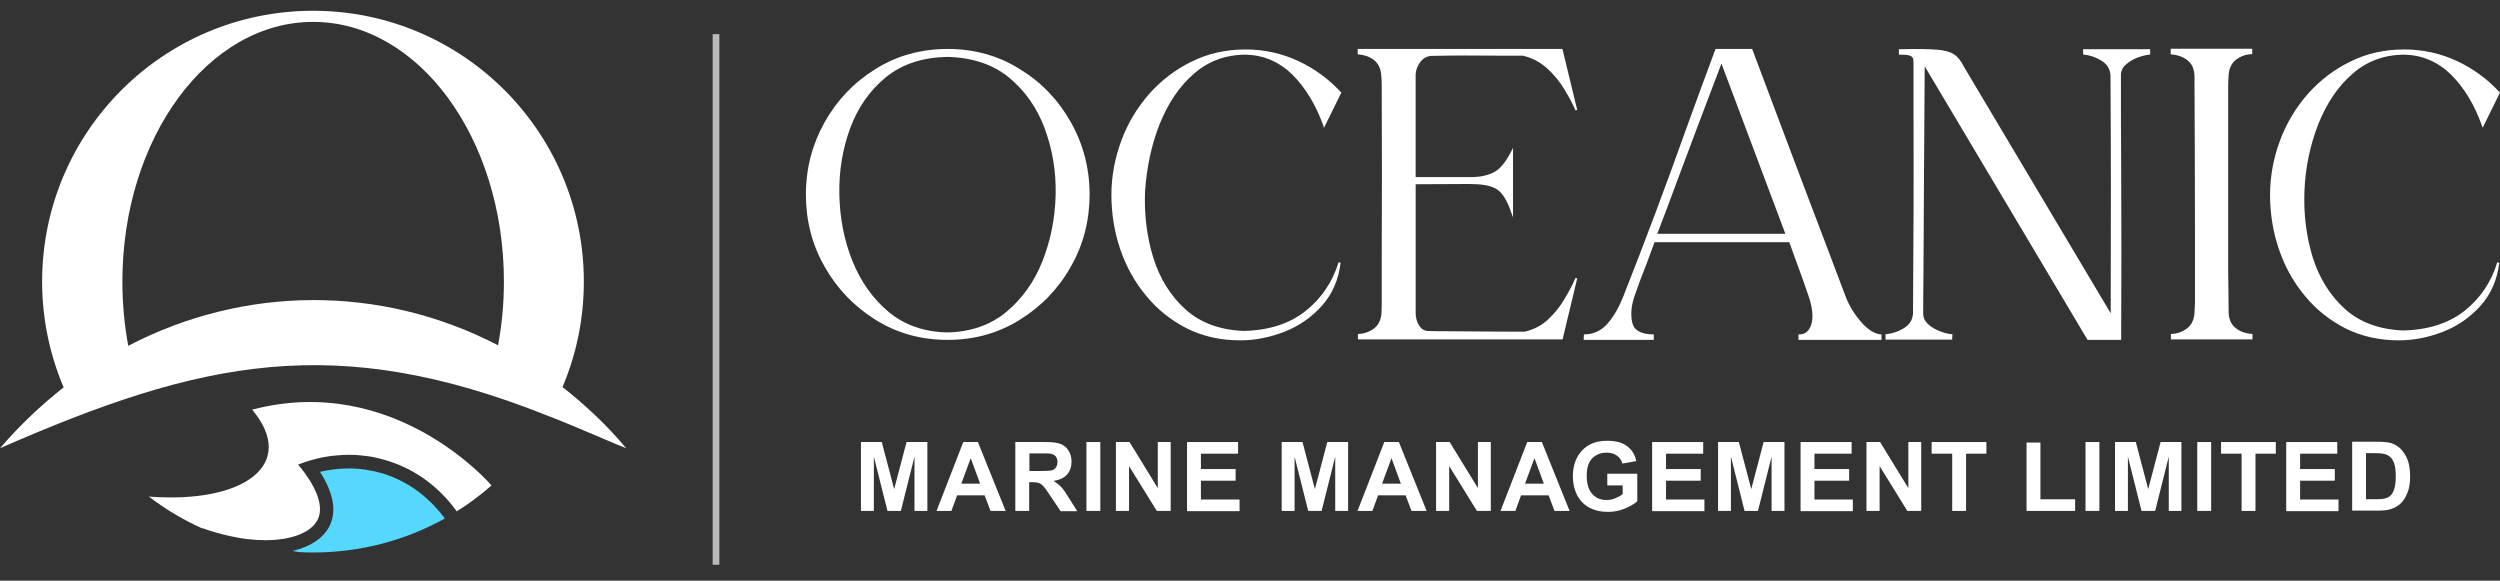 <svg width="155" height="36" viewBox="0 0 155 36" fill="none" xmlns="http://www.w3.org/2000/svg">
<rect x="0" y="0" width="155" height="36" fill="#333333" stroke="none"/>
<path d="M63.222 4.28C61.901 3.45 60.396 3.035 58.752 3.035C57.108 3.035 55.603 3.45 54.282 4.28C52.96 5.094 51.901 6.2 51.132 7.568C50.364 8.936 49.965 10.441 49.965 12.054C49.965 13.667 50.349 15.189 51.132 16.54C51.901 17.908 52.96 18.998 54.282 19.828C55.603 20.658 57.108 21.073 58.752 21.073C60.396 21.073 61.901 20.658 63.222 19.828C64.543 19.014 65.619 17.908 66.387 16.54C67.171 15.173 67.555 13.667 67.555 12.054C67.555 10.441 67.156 8.92 66.387 7.568C65.619 6.2 64.559 5.094 63.222 4.28ZM65.45 12.069C65.419 13.513 65.142 14.896 64.635 16.186C64.128 17.476 63.36 18.536 62.377 19.351C61.394 20.165 60.165 20.58 58.737 20.611C57.308 20.58 56.095 20.165 55.111 19.351C54.128 18.537 53.375 17.476 52.853 16.186C52.331 14.896 52.07 13.513 52.039 12.053C52.009 10.609 52.239 9.227 52.716 7.936C53.192 6.661 53.929 5.601 54.928 4.787C55.926 3.973 57.202 3.558 58.723 3.527C60.259 3.558 61.55 3.988 62.533 4.787C63.531 5.601 64.284 6.662 64.76 7.936C65.251 9.243 65.482 10.625 65.451 12.069H65.45Z" fill="white"/>
<path d="M71.901 7.69C72.409 6.415 73.115 5.355 74.022 4.572C74.913 3.788 76.004 3.389 77.248 3.389C78.355 3.42 79.322 3.835 80.136 4.634C80.935 5.433 81.58 6.493 82.042 7.783L82.088 7.922L83.148 5.771L83.164 5.74L83.133 5.71C82.38 4.896 81.474 4.235 80.475 3.774C79.477 3.313 78.385 3.066 77.234 3.066C76.02 3.066 74.898 3.312 73.884 3.819C72.87 4.31 71.995 4.987 71.242 5.831C70.504 6.676 69.921 7.644 69.522 8.719C69.123 9.795 68.907 10.932 68.907 12.084C68.907 13.235 69.091 14.388 69.459 15.463C69.828 16.539 70.365 17.507 71.073 18.351C71.764 19.196 72.624 19.872 73.592 20.364C74.575 20.855 75.682 21.102 76.895 21.102C77.817 21.102 78.739 20.917 79.645 20.564C80.551 20.21 81.335 19.658 81.964 18.951C82.594 18.243 82.993 17.353 83.116 16.292L82.993 16.262C82.609 17.491 81.918 18.52 80.934 19.288C79.951 20.072 78.661 20.486 77.094 20.517C75.619 20.456 74.421 20.01 73.499 19.18C72.577 18.35 71.901 17.26 71.501 15.97C71.102 14.663 70.933 13.281 70.994 11.837C71.102 10.346 71.394 8.964 71.9 7.689L71.901 7.69Z" fill="white"/>
<path d="M88.079 3.82C88.263 3.589 88.478 3.482 88.739 3.466C90.091 3.435 91.474 3.435 92.841 3.45H94.408C94.961 3.573 95.453 3.834 95.883 4.203C96.312 4.587 96.682 5.033 96.973 5.509C97.265 5.985 97.511 6.446 97.68 6.846L97.788 6.815L96.882 3.082L96.866 3.035H84.177V3.373H84.238C84.592 3.404 84.915 3.512 85.191 3.726C85.452 3.941 85.606 4.248 85.636 4.648C85.652 4.833 85.667 5.048 85.667 5.278C85.683 8.965 85.683 12.714 85.667 16.417V18.844C85.667 19.151 85.651 19.351 85.651 19.427C85.621 19.826 85.467 20.149 85.206 20.349C84.929 20.564 84.607 20.687 84.253 20.703H84.192V21.041H96.881L97.787 17.261L97.679 17.231C97.51 17.63 97.28 18.075 96.988 18.552C96.712 19.028 96.358 19.458 95.959 19.827C95.56 20.196 95.067 20.442 94.53 20.565C92.902 20.565 91.242 20.549 89.614 20.535C89.245 20.535 88.861 20.535 88.507 20.519C88.293 20.503 88.123 20.396 87.986 20.181C87.848 19.966 87.771 19.705 87.771 19.412V11.423L91.089 11.408C91.796 11.408 92.349 11.485 92.717 11.684C93.086 11.868 93.425 12.36 93.685 13.144L93.808 13.481V9.164L93.7 9.379C93.346 10.07 92.978 10.516 92.579 10.7C92.18 10.9 91.688 10.992 91.088 10.977H87.77V4.601C87.786 4.325 87.892 4.048 88.077 3.818L88.079 3.82Z" fill="white"/>
<path d="M115.379 19.95C114.964 19.474 114.626 18.921 114.411 18.337C114.227 17.86 113.796 16.724 113.151 15.003C112.475 13.237 111.722 11.239 110.893 9.043L108.65 3.082L108.634 3.035H106.361L106.345 3.082C105.73 4.726 105.116 6.415 104.501 8.106C103.287 11.516 101.996 14.958 100.66 18.337C100.368 19.09 100.014 19.674 99.646 20.088C99.278 20.503 98.801 20.718 98.263 20.733H98.202L98.186 21.071H102.534V20.733H102.472C101.72 20.718 101.305 20.472 101.197 19.996C101.089 19.505 101.136 18.967 101.336 18.368C101.55 17.738 101.812 17.047 102.104 16.309C102.273 15.863 102.427 15.433 102.58 15.018H110.938C111.153 15.617 111.353 16.186 111.568 16.754C111.737 17.215 111.921 17.753 112.136 18.368C112.382 19.09 112.428 19.674 112.306 20.104C112.167 20.519 111.937 20.733 111.568 20.733H111.506V21.071H116.653V20.733H116.607C116.192 20.687 115.793 20.427 115.378 19.95H115.379ZM110.693 14.496H102.751C103.181 13.39 103.596 12.253 104.01 11.147C104.855 8.873 105.777 6.446 106.73 3.942L110.693 14.496Z" fill="white"/>
<path d="M129.159 3.387H129.206C129.559 3.418 129.928 3.541 130.281 3.756C130.635 3.971 130.819 4.263 130.85 4.662C130.88 9.347 130.88 14.064 130.865 18.704V19.426L121.755 4.124C121.586 3.771 121.371 3.509 121.125 3.356C120.88 3.202 120.526 3.11 120.081 3.079C119.435 3.033 118.759 3.033 118.068 3.049H117.731V3.386H117.792C118.068 3.386 118.283 3.402 118.407 3.448C118.515 3.494 118.576 3.54 118.607 3.617C118.638 3.709 118.638 3.848 118.638 4.001V6.936C118.654 11.114 118.638 15.308 118.607 19.426C118.576 19.841 118.392 20.133 118.039 20.348C117.685 20.563 117.317 20.686 116.963 20.716H116.902V21.054H121.034L121.05 20.716H120.989C120.774 20.7 120.528 20.639 120.267 20.532C119.99 20.424 119.745 20.286 119.545 20.102C119.345 19.918 119.238 19.703 119.238 19.426C119.238 19.18 119.238 18.305 119.254 16.814C119.27 15.324 119.27 13.588 119.284 11.606C119.3 8.841 119.315 6.352 119.331 4.109L129.409 21.039L129.424 21.07H131.514V20.532C131.53 17.213 131.53 13.833 131.514 10.516C131.498 8.595 131.498 6.629 131.498 4.678C131.498 4.401 131.59 4.186 131.805 4.001C132.02 3.817 132.266 3.664 132.527 3.571C132.803 3.464 133.034 3.418 133.249 3.387H133.311V3.05H129.147L129.163 3.387H129.159Z" fill="white"/>
<path d="M134.582 3.373H134.644C134.997 3.404 135.335 3.512 135.611 3.727C135.888 3.942 136.026 4.234 136.057 4.649C136.073 8.013 136.088 11.393 136.088 14.696V18.72C136.072 18.997 136.072 19.227 136.057 19.427C136.026 19.827 135.873 20.149 135.611 20.349C135.335 20.564 135.012 20.687 134.659 20.703H134.597V21.041H139.652V20.703H139.59C139.222 20.672 138.899 20.564 138.623 20.349C138.347 20.135 138.208 19.842 138.177 19.427L138.147 16.662V5.34C138.147 5.064 138.162 4.833 138.177 4.633C138.208 4.234 138.361 3.911 138.623 3.711C138.899 3.496 139.222 3.373 139.576 3.357H139.637V3.02H134.582V3.373Z" fill="white"/>
<path d="M152.817 19.259C151.834 20.042 150.544 20.457 148.977 20.488C147.502 20.426 146.304 19.98 145.382 19.151C144.46 18.321 143.784 17.23 143.384 15.94C142.985 14.634 142.816 13.251 142.877 11.807C142.939 10.363 143.231 8.981 143.738 7.69C144.245 6.415 144.952 5.355 145.858 4.572C146.75 3.788 147.84 3.389 149.085 3.389C150.191 3.42 151.159 3.835 151.973 4.634C152.772 5.433 153.417 6.493 153.878 7.783L153.925 7.922L154.984 5.771L155 5.74L154.969 5.71C154.217 4.896 153.311 4.235 152.311 3.774C151.313 3.313 150.222 3.066 149.07 3.066C147.856 3.066 146.735 3.312 145.721 3.819C144.707 4.31 143.831 4.987 143.078 5.831C142.341 6.676 141.757 7.644 141.358 8.719C140.959 9.795 140.743 10.932 140.743 12.084C140.743 13.235 140.927 14.388 141.296 15.463C141.664 16.539 142.202 17.507 142.909 18.351C143.6 19.196 144.461 19.872 145.428 20.364C146.412 20.855 147.518 21.102 148.731 21.102C149.653 21.102 150.575 20.917 151.481 20.564C152.388 20.21 153.171 19.658 153.801 18.951C154.431 18.243 154.83 17.353 154.953 16.292L154.83 16.262C154.476 17.46 153.785 18.489 152.817 19.258V19.259Z" fill="white"/>
<path d="M53.379 31.678V27.406H54.67L55.438 30.325L56.207 27.406H57.497V31.678H56.698V28.313L55.853 31.678H55.023L54.179 28.313V31.678H53.379Z" fill="white"/>
<path d="M62.351 31.678H61.414L61.046 30.71H59.34L58.987 31.678H58.065L59.724 27.406H60.63L62.35 31.678H62.351ZM60.768 29.988L60.185 28.405L59.602 29.988H60.769H60.768Z" fill="white"/>
<path d="M62.95 31.678V27.406H64.762C65.223 27.406 65.546 27.437 65.761 27.529C65.961 27.606 66.129 27.744 66.252 27.944C66.375 28.144 66.436 28.359 66.436 28.62C66.436 28.943 66.344 29.204 66.16 29.42C65.975 29.634 65.683 29.757 65.315 29.819C65.499 29.927 65.653 30.049 65.775 30.172C65.898 30.295 66.068 30.541 66.267 30.863L66.788 31.693H65.76L65.13 30.757C64.915 30.419 64.761 30.219 64.669 30.127C64.592 30.035 64.5 29.988 64.408 29.942C64.316 29.912 64.177 29.896 63.978 29.896H63.809V31.678H62.948H62.95ZM63.811 29.204H64.456C64.871 29.204 65.133 29.188 65.225 29.157C65.333 29.127 65.409 29.065 65.47 28.973C65.532 28.881 65.562 28.773 65.562 28.65C65.562 28.512 65.532 28.389 65.454 28.297C65.377 28.204 65.27 28.158 65.132 28.127C65.055 28.111 64.855 28.111 64.502 28.111H63.825V29.202H63.81L63.811 29.204Z" fill="white"/>
<path d="M67.359 31.678V27.406H68.22V31.678H67.359Z" fill="white"/>
<path d="M69.187 31.678V27.406H70.032L71.783 30.263V27.406H72.582V31.678H71.722L70.001 28.897V31.678H69.187Z" fill="white"/>
<path d="M73.596 31.678V27.406H76.761V28.128H74.457V29.081H76.608V29.803H74.457V30.971H76.853V31.692H73.596V31.677V31.678Z" fill="white"/>
<path d="M79.465 31.678V27.406H80.755L81.524 30.325L82.292 27.406H83.583V31.678H82.784V28.313L81.939 31.678H81.109L80.264 28.313V31.678H79.465Z" fill="white"/>
<path d="M88.452 31.678H87.515L87.147 30.71H85.442L85.088 31.678H84.166L85.825 27.406H86.731L88.451 31.678H88.452ZM86.855 29.988L86.272 28.405L85.688 29.988H86.856H86.855Z" fill="white"/>
<path d="M89.036 31.678V27.406H89.88L91.631 30.263V27.406H92.43V31.678H91.57L89.85 28.897V31.678H89.036Z" fill="white"/>
<path d="M97.317 31.678H96.38L96.011 30.71H94.306L93.953 31.678H93.031L94.689 27.406H95.596L97.316 31.678H97.317ZM95.719 29.988L95.136 28.405L94.553 29.988H95.72H95.719Z" fill="white"/>
<path d="M99.652 30.093V29.371H101.511V31.077C101.327 31.246 101.065 31.399 100.728 31.537C100.39 31.676 100.036 31.737 99.683 31.737C99.237 31.737 98.853 31.645 98.515 31.461C98.177 31.277 97.932 31 97.762 30.662C97.593 30.308 97.517 29.94 97.517 29.525C97.517 29.079 97.609 28.68 97.793 28.342C97.977 27.989 98.254 27.727 98.607 27.543C98.883 27.404 99.222 27.328 99.636 27.328C100.174 27.328 100.589 27.436 100.881 27.666C101.173 27.881 101.372 28.188 101.449 28.588L100.589 28.741C100.527 28.526 100.42 28.373 100.251 28.25C100.082 28.127 99.883 28.066 99.621 28.066C99.237 28.066 98.945 28.189 98.715 28.419C98.484 28.665 98.377 29.019 98.377 29.479C98.377 29.986 98.485 30.37 98.715 30.616C98.946 30.878 99.237 31 99.606 31C99.791 31 99.975 30.97 100.144 30.892C100.328 30.815 100.482 30.739 100.605 30.631V30.093H99.652Z" fill="white"/>
<path d="M102.433 31.678V27.406H105.598V28.128H103.293V29.081H105.444V29.803H103.293V30.971H105.674V31.692H102.433V31.677V31.678Z" fill="white"/>
<path d="M106.519 31.678V27.406H107.809L108.578 30.325L109.346 27.406H110.637V31.678H109.838V28.313L108.993 31.678H108.163L107.318 28.313V31.678H106.519Z" fill="white"/>
<path d="M111.635 31.678V27.406H114.8V28.128H112.496V29.081H114.647V29.803H112.496V30.971H114.876V31.692H111.635V31.677V31.678Z" fill="white"/>
<path d="M115.721 31.678V27.406H116.566L118.317 30.263V27.406H119.116V31.678H118.255L116.535 28.897V31.678H115.721Z" fill="white"/>
<path d="M121.036 31.677V28.128H119.761V27.406H123.156V28.128H121.896V31.677H121.035H121.036Z" fill="white"/>
<path d="M125.646 31.677V27.438H126.506V30.955H128.657V31.677H125.646H125.646Z" fill="white"/>
<path d="M129.302 31.678V27.406H130.162V31.678H129.302Z" fill="white"/>
<path d="M131.13 31.678V27.406H132.42L133.189 30.325L133.957 27.406H135.248V31.678H134.464V28.313L133.62 31.678H132.775L131.93 28.313V31.678H131.131H131.13Z" fill="white"/>
<path d="M136.23 31.678V27.406H137.091V31.678H136.23Z" fill="white"/>
<path d="M138.98 31.677V28.128H137.705V27.406H141.1V28.128H139.84V31.677H138.979H138.98Z" fill="white"/>
<path d="M141.745 31.678V27.406H144.91V28.128H142.606V29.081H144.757V29.803H142.606V30.971H144.987V31.692H141.745V31.677V31.678Z" fill="white"/>
<path d="M145.833 27.388H147.415C147.769 27.388 148.045 27.418 148.229 27.465C148.475 27.542 148.69 27.665 148.875 27.864C149.059 28.064 149.182 28.279 149.29 28.555C149.382 28.832 149.428 29.17 149.428 29.569C149.428 29.923 149.382 30.23 149.29 30.476C149.182 30.783 149.028 31.044 148.829 31.228C148.676 31.367 148.476 31.49 148.23 31.566C148.046 31.627 147.784 31.658 147.462 31.658H145.834V27.387L145.833 27.388ZM146.693 28.11V30.952H147.339C147.584 30.952 147.754 30.936 147.861 30.905C147.999 30.875 148.122 30.813 148.214 30.721C148.306 30.644 148.384 30.506 148.445 30.306C148.506 30.122 148.537 29.861 148.537 29.523C148.537 29.185 148.506 28.94 148.445 28.754C148.384 28.57 148.306 28.431 148.199 28.339C148.091 28.247 147.969 28.17 147.8 28.139C147.678 28.109 147.447 28.093 147.093 28.093H146.694V28.109L146.693 28.11Z" fill="white"/>
<path d="M36.971 25.811C36.292 25.167 35.59 24.558 34.875 23.995C35.73 21.993 36.198 19.779 36.198 17.461C36.198 8.186 28.679 0.668 19.405 0.668C10.13 0.668 2.612 8.187 2.612 17.461C2.612 19.791 3.092 22.005 3.946 24.019C2.541 25.12 1.218 26.373 0 27.79C12.507 22.31 20.81 20.541 33.927 25.764C35.121 26.221 36.386 26.771 37.58 27.274C37.99 27.45 38.4 27.626 38.821 27.789C38.248 27.098 37.627 26.442 36.971 25.811ZM7.951 21.442C7.717 20.166 7.588 18.843 7.588 17.46C7.588 8.572 12.881 1.357 19.416 1.357C25.95 1.357 31.243 8.571 31.243 17.46C31.243 18.831 31.114 20.142 30.88 21.407C23.584 17.624 15.117 17.706 7.949 21.441L7.951 21.442Z" fill="white"/>
<path d="M30.472 30.096C30.343 30.212 30.214 30.318 30.086 30.423C30.027 30.47 29.969 30.517 29.921 30.564C29.511 30.892 29.101 31.197 28.668 31.477C28.552 31.547 28.434 31.63 28.317 31.7C27.591 30.693 26.208 29.217 23.972 28.55C23.82 28.503 23.656 28.456 23.504 28.421C23.399 28.397 23.305 28.374 23.2 28.351C23.047 28.316 22.896 28.292 22.755 28.28C22.357 28.222 21.983 28.198 21.631 28.198C21.385 28.198 21.139 28.21 20.905 28.233C20.835 28.245 20.753 28.245 20.682 28.256C20.636 28.256 20.588 28.268 20.542 28.268C20.377 28.292 20.226 28.315 20.085 28.339C19.968 28.363 19.862 28.385 19.757 28.409C19.723 28.421 19.687 28.421 19.652 28.433C19.594 28.445 19.535 28.467 19.477 28.479C19.02 28.596 18.681 28.725 18.482 28.807C18.845 29.229 20.25 30.95 19.723 32.157C19.582 32.484 19.301 32.766 18.891 32.988C18.797 33.035 18.704 33.082 18.598 33.129C18.035 33.364 17.297 33.492 16.443 33.492C16.091 33.492 15.717 33.469 15.331 33.422C15.178 33.398 15.015 33.388 14.85 33.352C14.686 33.317 14.522 33.293 14.358 33.258C14.206 33.223 14.054 33.187 13.901 33.153C13.867 33.141 13.831 33.141 13.796 33.129C13.562 33.071 13.316 33 13.059 32.918C12.883 32.86 12.695 32.801 12.52 32.731C12.555 32.755 12.59 32.777 12.625 32.801C11.407 32.262 10.271 31.583 9.229 30.787C15.143 31.243 18.469 28.784 15.634 25.399C24.5 23.069 30.472 30.096 30.472 30.096Z" fill="white"/>
<path d="M14.357 33.281C14.521 33.316 14.685 33.352 14.849 33.375C14.685 33.352 14.521 33.317 14.357 33.281Z" fill="#00ABE7"/>
<path d="M27.579 32.147C25.155 33.494 22.368 34.255 19.405 34.255C19.123 34.255 18.831 34.243 18.55 34.231C18.41 34.208 18.281 34.185 18.14 34.161C19.3 33.88 20.143 33.306 20.482 32.498C20.951 31.421 20.448 30.203 19.839 29.254C20.342 29.137 20.94 29.043 21.607 29.043C22.321 29.043 23.024 29.148 23.704 29.347C25.66 29.944 26.889 31.209 27.58 32.146L27.579 32.147Z" fill="#56D8FC"/>
<path d="M21.618 28.207C21.373 28.207 21.126 28.219 20.892 28.242C21.127 28.218 21.373 28.207 21.618 28.207C21.982 28.207 22.356 28.231 22.742 28.289C22.356 28.231 21.981 28.207 21.618 28.207ZM20.529 28.277C20.364 28.301 20.213 28.324 20.072 28.348C20.213 28.324 20.376 28.301 20.529 28.277Z" fill="white"/>
<path d="M44.601 2.117H44.185V35.013H44.601V2.117Z" fill="#B8BABC"/>
</svg>
